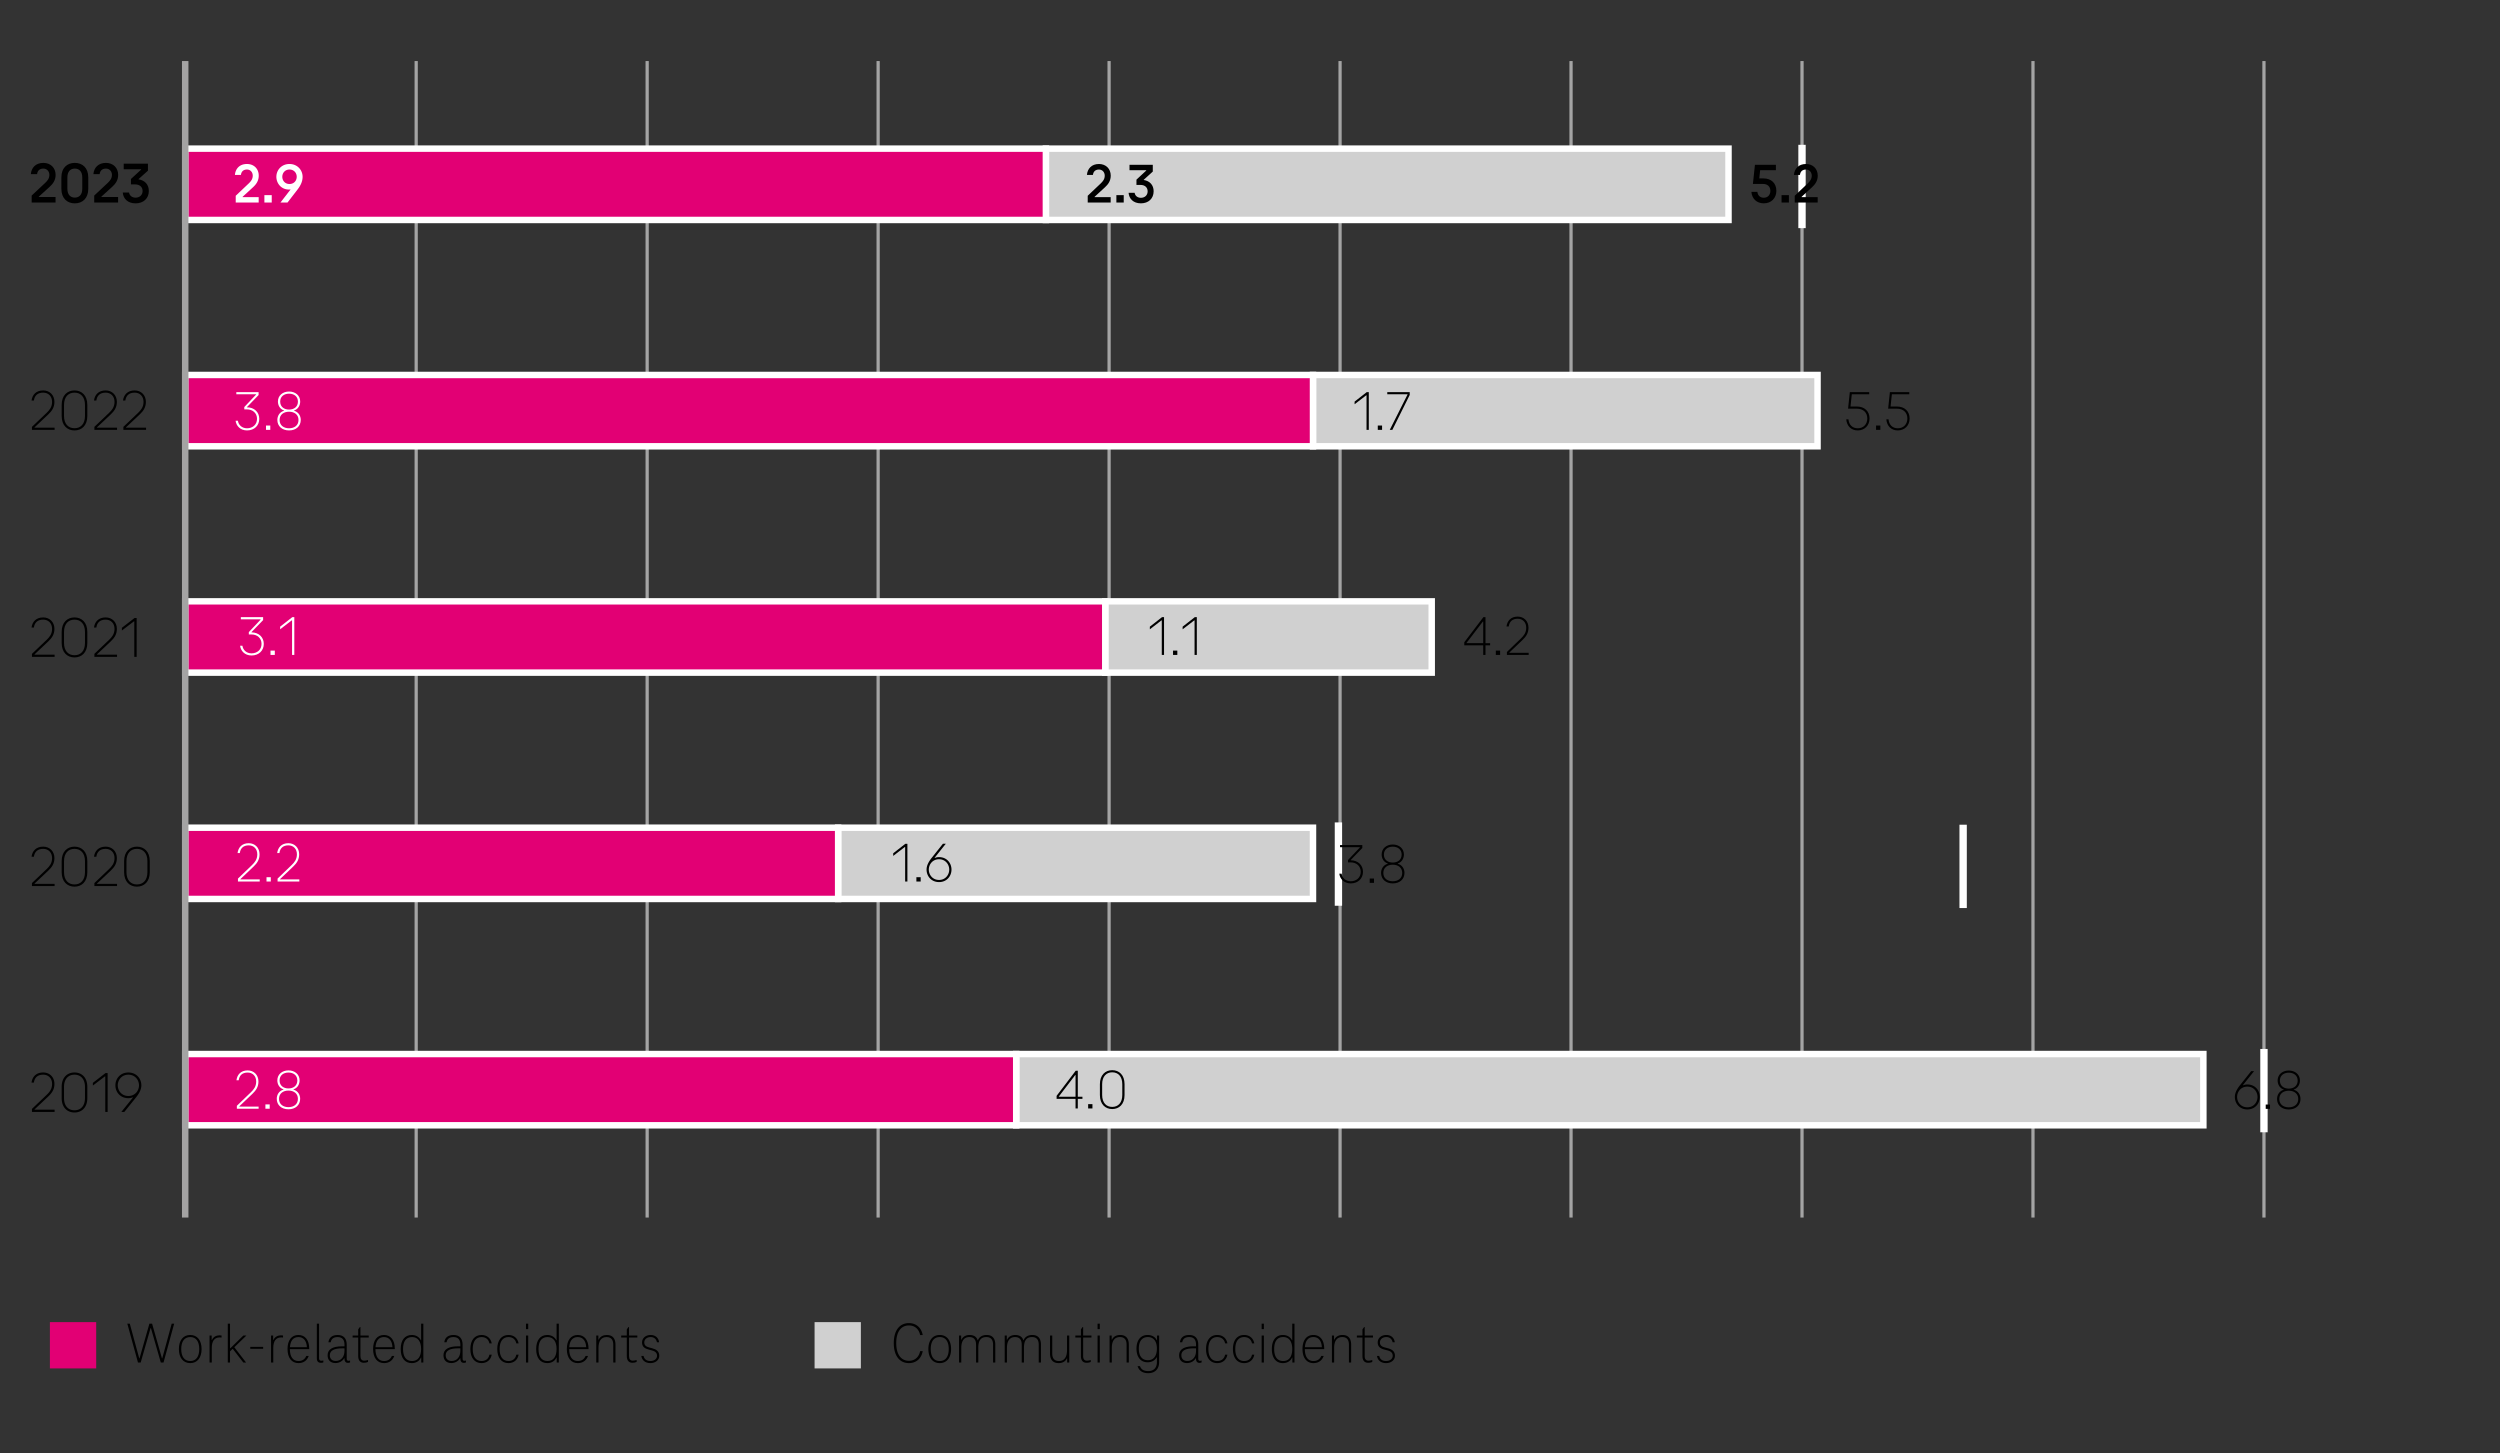 <svg xmlns="http://www.w3.org/2000/svg" width="774" height="450" viewBox="0 0 774 450"><rect x="0" y="0" width="774" height="450" fill="#333333" stroke="none"/><g data-name="grafiken"><path fill="none" stroke="#a4a4a4" stroke-miterlimit="10" d="M557.903 18.902v358.05M414.885 18.902v358.05M271.867 18.902v358.05M629.412 18.902v358.05M486.394 18.902v358.05M343.376 18.902v358.05M200.358 18.902v358.05M128.849 18.902v358.05"/><g fill="none"><path d="M55.402 398.348v-3.36c0-2.854.854-4.341 1.939-4.341s1.939 1.487 1.939 4.341v3.36c0 2.853-.854 4.34-1.939 4.34s-1.939-1.487-1.939-4.34zm3.523-.018v-3.325c0-2.434-.658-3.693-1.583-3.693s-1.583 1.26-1.583 3.693v3.325c0 2.433.658 3.692 1.583 3.692s1.583-1.26 1.583-3.692zM702.296 390.821v.875l-2.731 10.816h-.409l2.793-10.921v-.105h-3.185v-.665h3.532z"/></g><g fill="none" stroke="#000" stroke-miterlimit="10"><path d="M57.34 337.362h16.08M57.34 267.286h16.08M57.34 197.21h16.08M57.34 127.134h16.08M57.34 57.058h16.08"/></g><g stroke="#fff" stroke-miterlimit="10" stroke-width="2"><g fill="#d0d0d0"><path d="M323.808 46.021h211.337v22.074H323.808zM406.505 116.097H562.71v22.074H406.505zM342.185 186.173h101.074v22.074H342.185zM259.488 256.249h147.017v22.074H259.488zM314.619 326.325h367.542v22.074H314.619z"/></g><g fill="#e20074"><path d="M57.34 46.021h266.468v22.074H57.34zM57.34 116.097h349.165v22.074H57.34zM57.34 186.173h284.845v22.074H57.34zM57.34 256.249h202.148v22.074H57.34zM57.34 326.325h257.279v22.074H57.34z"/></g></g><path fill="none" stroke="#a4a3a3" stroke-miterlimit="10" stroke-width="2" d="M57.34 18.902v358.05"/><path fill="none" stroke="#a4a4a4" stroke-miterlimit="10" d="M700.921 18.902v358.05"/><path fill="#fff" d="M606.648 255.33h2.276v25.799h-2.276zM699.783 324.756h2.276v25.799h-2.276zM413.239 254.619h2.276v25.799h-2.276zM556.765 44.832h2.276v25.799h-2.276z"/></g><g data-name="en"><path d="M53.923 409.815l-3.298 12.027h-.838l-3.061-10.659h-.109l-3.062 10.659h-.838l-3.298-12.027h.766L43.1 420.51h.109l3.042-10.695h.839l3.042 10.695h.109l2.915-10.695h.766zM55.381 417.664c0-2.682 1.33-4.357 3.517-4.357s3.516 1.676 3.516 4.357-1.329 4.357-3.516 4.357-3.517-1.674-3.517-4.357zm6.304 0c0-2.305-.947-3.709-2.787-3.709s-2.788 1.404-2.788 3.709.948 3.709 2.788 3.709 2.787-1.404 2.787-3.709zM68.59 413.469v.631c-.219-.036-.437-.036-.583-.036-1.64 0-2.441 1.171-2.441 3.276v4.502h-.692v-8.354h.656v1.351h.091c.456-1.008 1.403-1.423 2.332-1.423.292 0 .492.019.638.054zM72.544 417.107l3.645 4.735h-.856l-3.243-4.213h-.091l-.784.756v3.457h-.692v-12.027h.692v7.616h.092l4.026-3.943h.947l-3.735 3.619zM81.472 416.981v.612h-3.99v-.612h3.99zM87.63 413.469v.631c-.219-.036-.437-.036-.583-.036-1.64 0-2.441 1.171-2.441 3.276v4.502h-.692v-8.354h.656v1.351h.091c.456-1.008 1.403-1.423 2.332-1.423.292 0 .492.019.638.054zM95.738 417.701h-5.994c.019 2.305.911 3.672 2.66 3.672 1.202 0 2.004-.558 2.423-1.566h.747c-.492 1.387-1.585 2.215-3.17 2.215-2.096 0-3.389-1.639-3.389-4.357s1.257-4.357 3.37-4.357c2.041 0 3.353 1.549 3.353 4.232v.162zm-5.975-.613h5.247c-.092-1.944-1.002-3.133-2.624-3.133s-2.478 1.152-2.623 3.133zM99.419 421.283c.255 0 .492-.035.692-.09v.612c-.2.072-.474.126-.747.126-.711 0-1.275-.359-1.275-1.35v-10.768h.692v10.73c0 .486.237.738.638.738zM108.384 421.211v.595c-.164.072-.42.144-.675.144-.638 0-1.057-.432-1.057-1.205v-.234h-.091c-.456.828-1.476 1.494-2.679 1.494-1.603 0-2.459-.954-2.459-2.412 0-1.783 1.476-2.773 4.481-2.773h.747v-.522c0-1.296-.51-2.341-2.113-2.341-1.257 0-1.968.541-2.149 1.604h-.711c.183-1.477 1.202-2.252 2.879-2.252 1.931 0 2.787 1.243 2.787 2.989v4.411c0 .36.183.595.528.595.183 0 .347-.036.511-.091zm-1.732-2.971v-.792h-.729c-2.478 0-3.808.685-3.808 2.144 0 1.115.71 1.764 1.84 1.764 1.676 0 2.696-1.314 2.696-3.115zM110.897 419.844V414.1h-1.73v-.612h1.73v-1.909l.511-.72h.182v2.629h2.569v.612h-2.569v5.726c0 .99.438 1.44 1.166 1.44.365 0 .839-.09 1.185-.216v.612c-.4.18-.838.252-1.312.252-1.075 0-1.731-.703-1.731-2.07zM122.23 417.701h-5.994c.019 2.305.911 3.672 2.66 3.672 1.202 0 2.004-.558 2.423-1.566h.747c-.492 1.387-1.585 2.215-3.17 2.215-2.096 0-3.389-1.639-3.389-4.357s1.257-4.357 3.37-4.357c2.041 0 3.353 1.549 3.353 4.232v.162zm-5.975-.613h5.247c-.092-1.944-1.002-3.133-2.624-3.133s-2.478 1.152-2.623 3.133zM131.067 409.815v12.027h-.656v-1.53h-.091c-.528 1.188-1.658 1.71-2.824 1.71-2.168 0-3.443-1.62-3.443-4.357s1.275-4.357 3.443-4.357c1.13 0 2.223.505 2.788 1.621h.091v-5.113h.692zm-.692 7.849c0-2.286-.947-3.709-2.806-3.709-1.895 0-2.788 1.404-2.788 3.709s.894 3.709 2.788 3.709c1.858 0 2.806-1.422 2.806-3.709zM144.259 421.211v.595c-.164.072-.42.144-.675.144-.638 0-1.057-.432-1.057-1.205v-.234h-.091c-.456.828-1.476 1.494-2.679 1.494-1.603 0-2.459-.954-2.459-2.412 0-1.783 1.476-2.773 4.481-2.773h.747v-.522c0-1.296-.51-2.341-2.113-2.341-1.257 0-1.968.541-2.149 1.604h-.711c.183-1.477 1.202-2.252 2.879-2.252 1.931 0 2.787 1.243 2.787 2.989v4.411c0 .36.183.595.528.595.183 0 .347-.036.511-.091zm-1.732-2.971v-.792h-.729c-2.478 0-3.808.685-3.808 2.144 0 1.115.71 1.764 1.84 1.764 1.676 0 2.696-1.314 2.696-3.115zM149.087 413.307c1.64 0 2.86.973 3.151 2.611h-.71c-.255-1.297-1.185-1.963-2.441-1.963-1.749 0-2.733 1.369-2.733 3.709s.984 3.709 2.733 3.709c1.257 0 2.187-.666 2.441-1.962h.71c-.291 1.639-1.512 2.61-3.151 2.61-2.132 0-3.462-1.62-3.462-4.357s1.33-4.357 3.462-4.357zM157.413 413.307c1.64 0 2.86.973 3.151 2.611h-.71c-.255-1.297-1.185-1.963-2.441-1.963-1.749 0-2.733 1.369-2.733 3.709s.984 3.709 2.733 3.709c1.257 0 2.187-.666 2.441-1.962h.71c-.291 1.639-1.512 2.61-3.151 2.61-2.132 0-3.462-1.62-3.462-4.357s1.33-4.357 3.462-4.357zM162.843 409.815h.692v1.692h-.692v-1.692zm0 3.672h.692v8.354h-.692v-8.354zM173.01 409.815v12.027h-.656v-1.53h-.091c-.528 1.188-1.658 1.71-2.824 1.71-2.168 0-3.443-1.62-3.443-4.357s1.275-4.357 3.443-4.357c1.13 0 2.223.505 2.788 1.621h.091v-5.113h.692zm-.693 7.849c0-2.286-.947-3.709-2.806-3.709-1.895 0-2.788 1.404-2.788 3.709s.894 3.709 2.788 3.709c1.858 0 2.806-1.422 2.806-3.709zM182.211 417.701h-5.994c.019 2.305.911 3.672 2.66 3.672 1.202 0 2.004-.558 2.423-1.566h.747c-.492 1.387-1.585 2.215-3.17 2.215-2.096 0-3.389-1.639-3.389-4.357s1.257-4.357 3.37-4.357c2.041 0 3.353 1.549 3.353 4.232v.162zm-5.976-.613h5.247c-.092-1.944-1.002-3.133-2.624-3.133s-2.478 1.152-2.623 3.133zM190.555 416.315v5.527h-.692v-5.527c0-1.369-.528-2.359-2.077-2.359-1.694 0-2.496 1.279-2.496 3.385v4.502h-.692v-8.354h.656v1.278h.091c.456-1.008 1.439-1.459 2.515-1.459 2.004 0 2.696 1.314 2.696 3.008zM194.054 419.844V414.1h-1.73v-.612h1.73v-1.909l.511-.72h.182v2.629h2.569v.612h-2.569v5.726c0 .99.438 1.44 1.166 1.44.365 0 .839-.09 1.185-.216v.612c-.4.18-.838.252-1.312.252-1.075 0-1.731-.703-1.731-2.07zM198.555 419.807h.692c.2.9.819 1.566 2.132 1.566 1.166 0 2.04-.647 2.04-1.62 0-1.188-.966-1.494-1.694-1.692l-.947-.252c-1.147-.307-2.004-.846-2.004-2.197 0-1.277 1.057-2.305 2.678-2.305 1.439 0 2.441.883 2.605 2.252h-.674c-.183-1.009-.911-1.604-1.932-1.604-1.202 0-1.985.721-1.985 1.656 0 .865.51 1.297 1.53 1.566l.947.253c1.239.323 2.168.937 2.168 2.322 0 1.333-1.202 2.269-2.732 2.269-1.658 0-2.624-.918-2.824-2.215z"/><path fill="#e20074" d="M15.448 409.33h14.334v14.334H15.448z"/><path d="M281.412 409.635c2.223 0 3.845 1.404 4.264 3.709h-.802c-.383-1.891-1.694-2.989-3.462-2.989-2.496 0-3.935 2.034-3.935 5.474s1.438 5.474 3.935 5.474c1.768 0 3.079-1.099 3.462-2.989h.802c-.419 2.305-2.041 3.709-4.264 3.709-2.951 0-4.7-2.34-4.7-6.193s1.749-6.193 4.7-6.193zM287.425 417.664c0-2.682 1.33-4.357 3.517-4.357s3.516 1.676 3.516 4.357-1.329 4.357-3.516 4.357-3.517-1.674-3.517-4.357zm6.304 0c0-2.305-.947-3.709-2.787-3.709s-2.788 1.404-2.788 3.709.947 3.709 2.788 3.709 2.787-1.404 2.787-3.709zM308.141 416.315v5.527h-.692v-5.527c0-1.369-.528-2.359-2.077-2.359-1.694 0-2.496 1.045-2.496 3.385v4.502h-.692v-5.527c0-1.369-.528-2.359-2.077-2.359-1.694 0-2.496 1.279-2.496 3.385v4.502h-.692v-8.354h.656v1.278h.091c.456-1.008 1.439-1.459 2.515-1.459 1.439 0 2.204.685 2.496 1.621h.091c.456-1.152 1.53-1.621 2.679-1.621 2.004 0 2.696 1.314 2.696 3.008zM322.28 416.315v5.527h-.692v-5.527c0-1.369-.528-2.359-2.077-2.359-1.694 0-2.496 1.045-2.496 3.385v4.502h-.692v-5.527c0-1.369-.528-2.359-2.077-2.359-1.694 0-2.496 1.279-2.496 3.385v4.502h-.692v-8.354h.656v1.278h.091c.456-1.008 1.439-1.459 2.515-1.459 1.439 0 2.204.685 2.496 1.621h.091c.456-1.152 1.53-1.621 2.679-1.621 2.004 0 2.696 1.314 2.696 3.008zM325.086 419.016v-5.528h.691v5.528c0 1.367.528 2.357 2.077 2.357 1.694 0 2.496-1.277 2.496-3.385v-4.501h.692v8.354h-.655v-1.278h-.092c-.455 1.009-1.439 1.458-2.514 1.458-2.005 0-2.696-1.314-2.696-3.006zM334.651 419.844V414.1h-1.73v-.612h1.73v-1.909l.511-.72h.182v2.629h2.569v.612h-2.569v5.726c0 .99.438 1.44 1.166 1.44.365 0 .839-.09 1.185-.216v.612c-.4.18-.838.252-1.312.252-1.075 0-1.731-.703-1.731-2.07zM339.807 409.815h.692v1.692h-.692v-1.692zm0 3.672h.692v8.354h-.692v-8.354zM349.482 416.315v5.527h-.692v-5.527c0-1.369-.528-2.359-2.077-2.359-1.694 0-2.496 1.279-2.496 3.385v4.502h-.692v-8.354h.656v1.278h.091c.456-1.008 1.439-1.459 2.515-1.459 2.004 0 2.696 1.314 2.696 3.008zM358.866 413.487v8.229c0 1.999-1.147 3.421-3.389 3.421-1.804 0-2.878-.828-3.279-2.179h.747c.328.973 1.094 1.53 2.532 1.53 1.858 0 2.696-1.152 2.696-2.772v-1.477h-.091c-.528 1.026-1.64 1.53-2.77 1.53-2.186 0-3.461-1.639-3.461-4.23s1.275-4.232 3.461-4.232c1.185 0 2.314.541 2.807 1.621h.091v-1.44h.655zm-.693 4.052c0-2.18-.947-3.584-2.787-3.584-1.913 0-2.806 1.423-2.806 3.584s.893 3.582 2.806 3.582c1.84 0 2.787-1.404 2.787-3.582zM372.021 421.211v.595a1.772 1.772 0 01-.674.144c-.638 0-1.057-.432-1.057-1.205v-.234h-.091c-.456.828-1.476 1.494-2.679 1.494-1.603 0-2.459-.954-2.459-2.412 0-1.783 1.476-2.773 4.481-2.773h.747v-.522c0-1.296-.51-2.341-2.113-2.341-1.257 0-1.968.541-2.149 1.604h-.711c.183-1.477 1.202-2.252 2.879-2.252 1.931 0 2.787 1.243 2.787 2.989v4.411c0 .36.183.595.528.595.183 0 .347-.036.51-.091zm-1.73-2.971v-.792h-.729c-2.478 0-3.808.685-3.808 2.144 0 1.115.71 1.764 1.84 1.764 1.676 0 2.696-1.314 2.696-3.115zM376.85 413.307c1.64 0 2.86.973 3.151 2.611h-.71c-.255-1.297-1.185-1.963-2.441-1.963-1.749 0-2.733 1.369-2.733 3.709s.984 3.709 2.733 3.709c1.257 0 2.187-.666 2.441-1.962h.71c-.291 1.639-1.512 2.61-3.151 2.61-2.132 0-3.462-1.62-3.462-4.357s1.33-4.357 3.462-4.357zM385.176 413.307c1.64 0 2.86.973 3.151 2.611h-.71c-.255-1.297-1.185-1.963-2.441-1.963-1.749 0-2.733 1.369-2.733 3.709s.984 3.709 2.733 3.709c1.257 0 2.187-.666 2.441-1.962h.71c-.291 1.639-1.512 2.61-3.151 2.61-2.132 0-3.462-1.62-3.462-4.357s1.33-4.357 3.462-4.357zM390.605 409.815h.692v1.692h-.692v-1.692zm0 3.672h.692v8.354h-.692v-8.354zM400.772 409.815v12.027h-.656v-1.53h-.091c-.528 1.188-1.658 1.71-2.824 1.71-2.168 0-3.443-1.62-3.443-4.357s1.275-4.357 3.443-4.357c1.13 0 2.223.505 2.788 1.621h.091v-5.113h.692zm-.692 7.849c0-2.286-.947-3.709-2.806-3.709-1.895 0-2.788 1.404-2.788 3.709s.894 3.709 2.788 3.709c1.858 0 2.806-1.422 2.806-3.709zM409.973 417.701h-5.994c.019 2.305.911 3.672 2.66 3.672 1.202 0 2.004-.558 2.423-1.566h.747c-.492 1.387-1.585 2.215-3.17 2.215-2.096 0-3.389-1.639-3.389-4.357s1.257-4.357 3.37-4.357c2.041 0 3.353 1.549 3.353 4.232v.162zm-5.975-.613h5.247c-.092-1.944-1.002-3.133-2.624-3.133s-2.478 1.152-2.623 3.133zM418.318 416.315v5.527h-.692v-5.527c0-1.369-.528-2.359-2.077-2.359-1.694 0-2.496 1.279-2.496 3.385v4.502h-.692v-8.354h.656v1.278h.091c.456-1.008 1.439-1.459 2.515-1.459 2.004 0 2.696 1.314 2.696 3.008zM421.816 419.844V414.1h-1.73v-.612h1.73v-1.909l.511-.72h.182v2.629h2.569v.612h-2.569v5.726c0 .99.438 1.44 1.166 1.44.365 0 .839-.09 1.185-.216v.612c-.4.18-.838.252-1.312.252-1.075 0-1.731-.703-1.731-2.07zM426.317 419.807h.692c.2.9.819 1.566 2.132 1.566 1.166 0 2.04-.647 2.04-1.62 0-1.188-.966-1.494-1.694-1.692l-.947-.252c-1.147-.307-2.004-.846-2.004-2.197 0-1.277 1.057-2.305 2.678-2.305 1.439 0 2.441.883 2.605 2.252h-.674c-.183-1.009-.911-1.604-1.932-1.604-1.202 0-1.985.721-1.985 1.656 0 .865.51 1.297 1.53 1.566l.947.253c1.239.323 2.168.937 2.168 2.322 0 1.333-1.202 2.269-2.732 2.269-1.658 0-2.624-.918-2.824-2.215z"/><path fill="#d0d0d0" d="M252.192 409.33h14.334v14.334h-14.334z"/><g><path d="M9.802 60.548l4.209-3.943c.655-.63 1.275-1.332 1.275-2.467 0-1.08-.747-1.944-1.858-1.944-1.13 0-1.804.612-1.949 1.711H9.547c.164-1.945 1.476-3.476 3.881-3.476 2.24 0 3.789 1.53 3.789 3.709 0 1.675-.819 2.772-1.895 3.745l-3.298 2.989v.108h5.175v1.729H9.802v-2.161zM19.003 58.459v-3.547c0-2.971 1.822-4.483 4.154-4.483 2.35 0 4.172 1.513 4.172 4.483v3.547c0 2.971-1.822 4.502-4.172 4.502-2.332 0-4.154-1.531-4.154-4.502zm6.468-.017V54.93c0-1.872-.983-2.736-2.313-2.736-1.312 0-2.296.864-2.296 2.736v3.512c0 1.873.984 2.736 2.296 2.736 1.33 0 2.313-.863 2.313-2.736zM29.17 60.548l4.209-3.943c.655-.63 1.275-1.332 1.275-2.467 0-1.08-.747-1.944-1.858-1.944-1.13 0-1.804.612-1.949 1.711h-1.932c.164-1.945 1.476-3.476 3.881-3.476 2.24 0 3.789 1.53 3.789 3.709 0 1.675-.819 2.772-1.895 3.745l-3.298 2.989v.108h5.175v1.729H29.17v-2.161zM46.078 59.125c0 2.305-1.658 3.836-4.1 3.836-2.514 0-3.826-1.531-3.972-3.35h1.949c.146.973.947 1.585 2.022 1.585 1.257 0 2.168-.829 2.168-2.053s-.856-2.053-2.332-2.053h-1.275v-1.675l3.152-2.898v-.108h-5.393V50.68h7.506v2.161l-2.915 2.61v.072c1.968.306 3.188 1.62 3.188 3.601z"/></g><g><path d="M9.893 132.15l4.555-4.339c.82-.793 1.677-1.747 1.677-3.386 0-1.747-1.147-2.862-2.751-2.862-1.731 0-2.679.918-2.879 2.448h-.729c.219-1.729 1.366-3.133 3.607-3.133 1.985 0 3.479 1.423 3.479 3.547 0 1.692-.765 2.81-1.949 3.925l-4.209 3.961v.091h6.213v.685H9.892v-.937zM19.094 128.801v-3.457c0-2.936 1.749-4.466 3.972-4.466s3.972 1.53 3.972 4.466v3.457c0 2.934-1.749 4.465-3.972 4.465s-3.972-1.531-3.972-4.465zm7.215-.019v-3.421c0-2.503-1.348-3.799-3.243-3.799s-3.242 1.296-3.242 3.799v3.421c0 2.503 1.348 3.799 3.242 3.799s3.243-1.296 3.243-3.799zM29.225 132.15l4.555-4.339c.82-.793 1.677-1.747 1.677-3.386 0-1.747-1.147-2.862-2.751-2.862-1.731 0-2.679.918-2.879 2.448h-.729c.219-1.729 1.366-3.133 3.607-3.133 1.985 0 3.479 1.423 3.479 3.547 0 1.692-.765 2.81-1.949 3.925l-4.209 3.961v.091h6.213v.685h-7.015v-.937zM38.207 132.15l4.555-4.339c.82-.793 1.677-1.747 1.677-3.386 0-1.747-1.147-2.862-2.751-2.862-1.731 0-2.679.918-2.879 2.448h-.729c.219-1.729 1.366-3.133 3.607-3.133 1.985 0 3.479 1.423 3.479 3.547 0 1.692-.765 2.81-1.949 3.925l-4.209 3.961v.091h6.213v.685h-7.015v-.937z"/></g><g><path d="M9.893 202.428l4.555-4.34c.82-.792 1.677-1.746 1.677-3.385 0-1.746-1.147-2.863-2.751-2.863-1.731 0-2.679.919-2.879 2.449h-.729c.219-1.729 1.366-3.133 3.607-3.133 1.985 0 3.479 1.422 3.479 3.547 0 1.692-.765 2.809-1.949 3.926l-4.209 3.961v.09h6.213v.684H9.892v-.936zM19.094 199.078v-3.457c0-2.935 1.749-4.465 3.972-4.465s3.972 1.53 3.972 4.465v3.457c0 2.936-1.749 4.466-3.972 4.466s-3.972-1.53-3.972-4.466zm7.215-.017v-3.421c0-2.503-1.348-3.8-3.243-3.8s-3.242 1.297-3.242 3.8v3.421c0 2.503 1.348 3.799 3.242 3.799s3.243-1.296 3.243-3.799zM29.225 202.428l4.555-4.34c.82-.792 1.677-1.746 1.677-3.385 0-1.746-1.147-2.863-2.751-2.863-1.731 0-2.679.919-2.879 2.449h-.729c.219-1.729 1.366-3.133 3.607-3.133 1.985 0 3.479 1.422 3.479 3.547 0 1.692-.765 2.809-1.949 3.926l-4.209 3.961v.09h6.213v.684h-7.015v-.936zM42.307 191.336v12.027h-.729v-11.001h-.109l-3.735 2.845v-.846l3.917-3.025h.656z"/></g><g><path d="M9.893 273.394l4.555-4.339c.82-.793 1.677-1.747 1.677-3.386 0-1.747-1.147-2.862-2.751-2.862-1.731 0-2.679.918-2.879 2.448h-.729c.219-1.729 1.366-3.133 3.607-3.133 1.985 0 3.479 1.423 3.479 3.547 0 1.692-.765 2.81-1.949 3.925l-4.209 3.961v.091h6.213v.685H9.892v-.937zM19.094 270.045v-3.457c0-2.936 1.749-4.466 3.972-4.466s3.972 1.53 3.972 4.466v3.457c0 2.934-1.749 4.465-3.972 4.465s-3.972-1.531-3.972-4.465zm7.215-.019v-3.421c0-2.503-1.348-3.799-3.243-3.799s-3.242 1.296-3.242 3.799v3.421c0 2.503 1.348 3.799 3.242 3.799s3.243-1.296 3.243-3.799zM29.225 273.394l4.555-4.339c.82-.793 1.677-1.747 1.677-3.386 0-1.747-1.147-2.862-2.751-2.862-1.731 0-2.679.918-2.879 2.448h-.729c.219-1.729 1.366-3.133 3.607-3.133 1.985 0 3.479 1.423 3.479 3.547 0 1.692-.765 2.81-1.949 3.925l-4.209 3.961v.091h6.213v.685h-7.015v-.937zM38.426 270.045v-3.457c0-2.936 1.749-4.466 3.972-4.466s3.972 1.53 3.972 4.466v3.457c0 2.934-1.749 4.465-3.972 4.465s-3.972-1.531-3.972-4.465zm7.215-.019v-3.421c0-2.503-1.348-3.799-3.243-3.799s-3.242 1.296-3.242 3.799v3.421c0 2.503 1.348 3.799 3.242 3.799s3.243-1.296 3.243-3.799z"/></g><g><path d="M9.892 343.313l4.555-4.34c.82-.792 1.677-1.746 1.677-3.385 0-1.746-1.147-2.863-2.751-2.863-1.731 0-2.679.919-2.879 2.449h-.729c.219-1.729 1.366-3.133 3.607-3.133 1.985 0 3.479 1.422 3.479 3.547 0 1.692-.765 2.809-1.949 3.926l-4.209 3.961v.09h6.213v.684H9.891v-.936zM19.093 339.963v-3.457c0-2.935 1.749-4.465 3.972-4.465s3.972 1.53 3.972 4.465v3.457c0 2.936-1.749 4.466-3.972 4.466s-3.972-1.53-3.972-4.466zm7.215-.018v-3.421c0-2.503-1.348-3.8-3.243-3.8s-3.242 1.297-3.242 3.8v3.421c0 2.503 1.348 3.799 3.242 3.799s3.243-1.296 3.243-3.799zM33.324 332.221v12.027h-.729v-11.001h-.109l-3.735 2.845v-.846l3.917-3.025h.656zM43.763 336.02c0 1.333-.729 2.594-1.658 3.746l-3.607 4.482h-.929l3.589-4.447-.055-.072a3.541 3.541 0 01-1.366.271c-2.46 0-4.008-1.854-4.008-3.979 0-2.105 1.548-3.979 4.008-3.979 2.478 0 4.026 1.873 4.026 3.979zm-4.026 3.295c2.132 0 3.298-1.691 3.298-3.295s-1.166-3.295-3.298-3.295c-2.113 0-3.279 1.693-3.279 3.295s1.166 3.295 3.279 3.295z"/></g><g><path d="M336.758 60.608l4.043-3.833c.63-.613 1.225-1.295 1.225-2.398 0-1.049-.717-1.89-1.785-1.89-1.085 0-1.732.595-1.873 1.663h-1.855c.157-1.891 1.417-3.378 3.728-3.378 2.153 0 3.641 1.487 3.641 3.604 0 1.629-.788 2.695-1.82 3.641l-3.168 2.906v.104h4.971v1.681h-7.106v-2.101zM345.631 60.416h2.275v2.293h-2.275v-2.293zM357.164 59.226c0 2.24-1.593 3.728-3.938 3.728-2.416 0-3.675-1.487-3.815-3.255h1.873c.14.944.91 1.54 1.943 1.54 1.208 0 2.083-.805 2.083-1.995s-.822-1.995-2.24-1.995h-1.225v-1.628l3.028-2.817v-.105h-5.181v-1.68h7.211v2.1l-2.8 2.538v.069c1.89.299 3.063 1.576 3.063 3.501z"/></g><g><path d="M423.778 121.395v11.691h-.7v-10.693h-.105l-3.588 2.766v-.823l3.763-2.94h.63zM426.561 131.738h1.33v1.348h-1.33v-1.348zM436.449 121.395v.875l-5.373 10.816h-.805l5.496-10.922v-.104h-6.266v-.665h6.948z"/></g><g><path d="M360.387 191.072v11.691h-.7V192.07h-.105l-3.588 2.766v-.823l3.763-2.94h.63zM363.169 201.416h1.33v1.348h-1.33v-1.348zM370.537 191.072v11.691h-.7V192.07h-.105l-3.588 2.766v-.823l3.763-2.94h.63z"/></g><g><path d="M280.931 261.231v11.691h-.7v-10.693h-.105l-3.588 2.766v-.823l3.763-2.94h.63zM283.713 271.574h1.33v1.348h-1.33v-1.348zM294.581 269.229c0 2.049-1.488 3.868-3.85 3.868-2.38 0-3.868-1.819-3.868-3.868 0-1.295.7-2.52 1.593-3.641l3.465-4.357h.893l-3.448 4.323.052.069a3.4 3.4 0 011.313-.262c2.362 0 3.85 1.803 3.85 3.867zm-.7 0c0-1.557-1.12-3.202-3.15-3.202-2.048 0-3.168 1.646-3.168 3.202s1.12 3.203 3.168 3.203c2.03 0 3.15-1.645 3.15-3.203z"/></g><g><path d="M335.123 339.549v.666h-1.435v2.975h-.7v-2.975h-5.863v-.945l5.916-7.771h.648v8.051h1.435zm-2.135 0v-6.703h-.105l-5.058 6.615v.088h5.163zM336.89 341.842h1.33v1.348h-1.33v-1.348zM340.529 339.024v-3.359c0-2.854 1.68-4.341 3.815-4.341s3.815 1.487 3.815 4.341v3.359c0 2.854-1.68 4.341-3.815 4.341s-3.815-1.487-3.815-4.341zm6.931-.018v-3.324c0-2.434-1.295-3.693-3.115-3.693s-3.116 1.26-3.116 3.693v3.324c0 2.434 1.295 3.693 3.116 3.693s3.115-1.26 3.115-3.693z"/></g><g><path d="M542.226 59.4h1.855c.14 1.173.893 1.82 1.996 1.82 1.208 0 2.03-.857 2.03-2.135 0-1.295-.857-2.136-2.275-2.136h-3.133l.63-5.933h6.493v1.68h-4.883l-.263 2.538h1.278c2.45 0 4.008 1.505 4.008 3.851 0 2.24-1.558 3.867-3.885 3.867-2.223 0-3.676-1.435-3.851-3.553zM551.571 60.416h2.275v2.293h-2.275v-2.293zM555.647 60.608l4.043-3.833c.63-.613 1.225-1.295 1.225-2.398 0-1.049-.717-1.89-1.785-1.89-1.085 0-1.732.595-1.873 1.663h-1.855c.157-1.891 1.417-3.378 3.728-3.378 2.153 0 3.641 1.487 3.641 3.604 0 1.629-.788 2.695-1.82 3.641l-3.168 2.906v.104h4.971v1.681h-7.106v-2.101z"/></g><g><path d="M571.602 129.831h.683c.14 1.698 1.225 2.765 2.87 2.765 1.75 0 2.958-1.225 2.958-3.045 0-1.838-1.243-3.027-3.273-3.027h-2.678l.542-5.129h6.003v.666h-5.391l-.402 3.798h1.978c2.363 0 3.92 1.487 3.92 3.692s-1.558 3.711-3.658 3.711c-1.995 0-3.396-1.348-3.553-3.431zM580.825 131.738h1.33v1.348h-1.33v-1.348zM584.009 129.831h.683c.14 1.698 1.225 2.765 2.87 2.765 1.75 0 2.958-1.225 2.958-3.045 0-1.838-1.243-3.027-3.273-3.027h-2.678l.542-5.129h6.003v.666h-5.391l-.402 3.798h1.978c2.363 0 3.92 1.487 3.92 3.692s-1.558 3.711-3.658 3.711c-1.995 0-3.396-1.348-3.553-3.431z"/></g><g><path d="M461.34 199.123v.666h-1.435v2.975h-.7v-2.975h-5.863v-.945l5.915-7.771h.648v8.051h1.435zm-2.135 0v-6.703h-.105l-5.058 6.615v.088h5.163zM463.106 201.416h1.33v1.348h-1.33v-1.348zM466.536 201.854l4.375-4.218c.788-.771 1.61-1.698 1.61-3.29 0-1.698-1.103-2.783-2.643-2.783-1.662 0-2.572.893-2.766 2.381h-.699c.21-1.681 1.312-3.046 3.465-3.046 1.908 0 3.343 1.383 3.343 3.448 0 1.645-.735 2.73-1.872 3.814l-4.043 3.852v.087h5.968v.665h-6.738v-.91z"/></g><g><path d="M699.629 339.619c0 2.049-1.488 3.868-3.85 3.868-2.38 0-3.868-1.819-3.868-3.868 0-1.295.7-2.52 1.593-3.641l3.465-4.357h.893l-3.448 4.323.052.069a3.4 3.4 0 011.313-.262c2.362 0 3.85 1.803 3.85 3.867zm-.7 0c0-1.557-1.12-3.202-3.15-3.202-2.048 0-3.168 1.646-3.168 3.202s1.12 3.203 3.168 3.203c2.03 0 3.15-1.645 3.15-3.203zM701.466 341.965h1.33v1.348h-1.33v-1.348zM707.048 337.397v-.087c-1.33-.421-1.89-1.681-1.89-2.766 0-1.872 1.488-3.098 3.448-3.098s3.448 1.226 3.448 3.098c0 1.085-.56 2.345-1.89 2.766v.087c1.417.402 2.065 1.646 2.065 2.836 0 1.942-1.453 3.255-3.623 3.255s-3.623-1.312-3.623-3.255c0-1.19.647-2.434 2.065-2.836zm1.558 5.425c1.61 0 2.923-.857 2.923-2.572 0-1.697-1.312-2.556-2.923-2.556s-2.922.858-2.922 2.556c0 1.715 1.312 2.572 2.922 2.572zm0-5.793c1.558 0 2.748-.875 2.748-2.468 0-1.575-1.19-2.45-2.748-2.45s-2.748.875-2.748 2.45c0 1.593 1.19 2.468 2.748 2.468z"/></g><g><path d="M421.981 269.916c0 2.049-1.505 3.588-3.798 3.588-2.1 0-3.36-1.435-3.536-3.01h.718c.175 1.277 1.225 2.346 2.818 2.346 1.732 0 3.098-1.121 3.098-2.924s-1.365-2.922-3.098-2.922h-.84v-.735l3.658-3.868v-.088h-6.126v-.664h6.896v.91l-3.588 3.71v.087c2.275.018 3.798 1.523 3.798 3.57zM424.063 271.983h1.33v1.348h-1.33v-1.348zM429.646 267.414v-.088c-1.33-.42-1.89-1.68-1.89-2.766 0-1.872 1.488-3.098 3.448-3.098s3.448 1.226 3.448 3.098c0 1.086-.56 2.346-1.89 2.766v.088c1.417.402 2.065 1.645 2.065 2.835 0 1.942-1.453 3.255-3.623 3.255s-3.623-1.312-3.623-3.255c0-1.19.647-2.433 2.065-2.835zm1.557 5.426c1.61 0 2.923-.857 2.923-2.573 0-1.697-1.312-2.556-2.923-2.556s-2.922.858-2.922 2.556c0 1.716 1.312 2.573 2.922 2.573zm0-5.793c1.558 0 2.748-.875 2.748-2.469 0-1.574-1.19-2.449-2.748-2.449s-2.748.875-2.748 2.449c0 1.594 1.19 2.469 2.748 2.469z"/></g><g fill="#fff"><path d="M72.98 60.608l4.043-3.833c.63-.613 1.225-1.295 1.225-2.398 0-1.049-.717-1.89-1.785-1.89-1.085 0-1.732.595-1.873 1.663h-1.855c.157-1.891 1.417-3.378 3.728-3.378 2.153 0 3.641 1.487 3.641 3.604 0 1.629-.788 2.695-1.82 3.641l-3.168 2.906v.104h4.971v1.681h-7.106v-2.101zM81.854 60.416h2.275v2.293h-2.275v-2.293zM93.684 54.728c0 1.505-.665 2.782-1.558 3.938l-3.115 4.043h-2.188l3.15-4.061-.052.018v-.018a4.18 4.18 0 01-.473.035c-2.363 0-3.885-1.891-3.885-3.956s1.592-3.955 4.06-3.955c2.451 0 4.061 1.89 4.061 3.955zm-4.061 2.24c1.383 0 2.24-1.032 2.24-2.24 0-1.19-.857-2.24-2.24-2.24-1.365 0-2.223 1.05-2.223 2.24 0 1.208.858 2.24 2.223 2.24z"/></g><g fill="#fff"><path d="M80.271 129.673c0 2.048-1.505 3.588-3.798 3.588-2.1 0-3.36-1.435-3.536-3.011h.718c.175 1.278 1.225 2.346 2.818 2.346 1.732 0 3.098-1.12 3.098-2.923s-1.365-2.923-3.098-2.923h-.84v-.734l3.658-3.868v-.088h-6.126v-.665h6.896v.91l-3.588 3.711v.087c2.275.018 3.798 1.522 3.798 3.57zM82.352 131.738h1.33v1.348h-1.33v-1.348zM87.935 127.17v-.087c-1.33-.421-1.89-1.681-1.89-2.766 0-1.872 1.488-3.098 3.448-3.098s3.448 1.226 3.448 3.098c0 1.085-.56 2.345-1.89 2.766v.087c1.417.402 2.065 1.646 2.065 2.836 0 1.942-1.453 3.255-3.623 3.255s-3.623-1.312-3.623-3.255c0-1.19.647-2.434 2.065-2.836zm1.557 5.426c1.61 0 2.923-.857 2.923-2.572 0-1.697-1.312-2.556-2.923-2.556s-2.922.858-2.922 2.556c0 1.715 1.312 2.572 2.922 2.572zm0-5.793c1.558 0 2.748-.875 2.748-2.468 0-1.575-1.19-2.45-2.748-2.45s-2.748.875-2.748 2.45c0 1.593 1.19 2.468 2.748 2.468z"/></g><g fill="#fff"><path d="M81.67 199.351c0 2.048-1.505 3.588-3.798 3.588-2.1 0-3.36-1.435-3.536-3.011h.718c.175 1.278 1.225 2.346 2.818 2.346 1.732 0 3.098-1.12 3.098-2.923s-1.365-2.923-3.098-2.923h-.84v-.734l3.658-3.868v-.088h-6.126v-.665h6.896v.91l-3.588 3.711v.087c2.275.018 3.798 1.522 3.798 3.57zM83.752 201.416h1.33v1.348h-1.33v-1.348zM91.12 191.072v11.691h-.7V192.07h-.105l-3.588 2.766v-.823l3.763-2.94h.63z"/></g><g fill="#fff"><path d="M73.672 272.012l4.375-4.219c.788-.77 1.61-1.697 1.61-3.29 0-1.698-1.103-2.782-2.643-2.782-1.663 0-2.573.893-2.766 2.38h-.7c.21-1.681 1.312-3.046 3.465-3.046 1.908 0 3.343 1.383 3.343 3.448 0 1.646-.735 2.73-1.873 3.815l-4.043 3.851v.087h5.968v.666H73.67v-.91zM82.51 271.574h1.33v1.348h-1.33v-1.348zM85.939 272.012l4.375-4.219c.787-.77 1.61-1.697 1.61-3.29 0-1.698-1.103-2.782-2.643-2.782-1.663 0-2.573.893-2.766 2.38h-.7c.21-1.681 1.312-3.046 3.465-3.046 1.908 0 3.343 1.383 3.343 3.448 0 1.646-.735 2.73-1.873 3.815l-4.043 3.851v.087h5.968v.666h-6.738v-.91z"/></g><g fill="#fff"><path d="M73.331 342.353l4.375-4.218c.787-.77 1.61-1.697 1.61-3.291 0-1.697-1.103-2.782-2.643-2.782-1.663 0-2.573.893-2.766 2.38h-.7c.21-1.68 1.312-3.045 3.465-3.045 1.908 0 3.343 1.383 3.343 3.447 0 1.646-.735 2.73-1.873 3.816l-4.043 3.85v.088h5.968v.665h-6.738v-.91zM82.168 341.915h1.33v1.348h-1.33v-1.348zM87.75 337.348v-.088c-1.33-.42-1.89-1.68-1.89-2.766 0-1.873 1.488-3.098 3.448-3.098s3.448 1.225 3.448 3.098c0 1.086-.56 2.346-1.89 2.766v.088c1.417.402 2.065 1.645 2.065 2.834 0 1.943-1.453 3.256-3.623 3.256s-3.623-1.312-3.623-3.256c0-1.189.647-2.432 2.065-2.834zm1.558 5.425c1.61 0 2.923-.857 2.923-2.573 0-1.697-1.312-2.555-2.923-2.555s-2.922.857-2.922 2.555c0 1.716 1.312 2.573 2.922 2.573zm0-5.793c1.558 0 2.748-.875 2.748-2.468 0-1.575-1.19-2.45-2.748-2.45s-2.748.875-2.748 2.45c0 1.593 1.19 2.468 2.748 2.468z"/></g></g></svg>